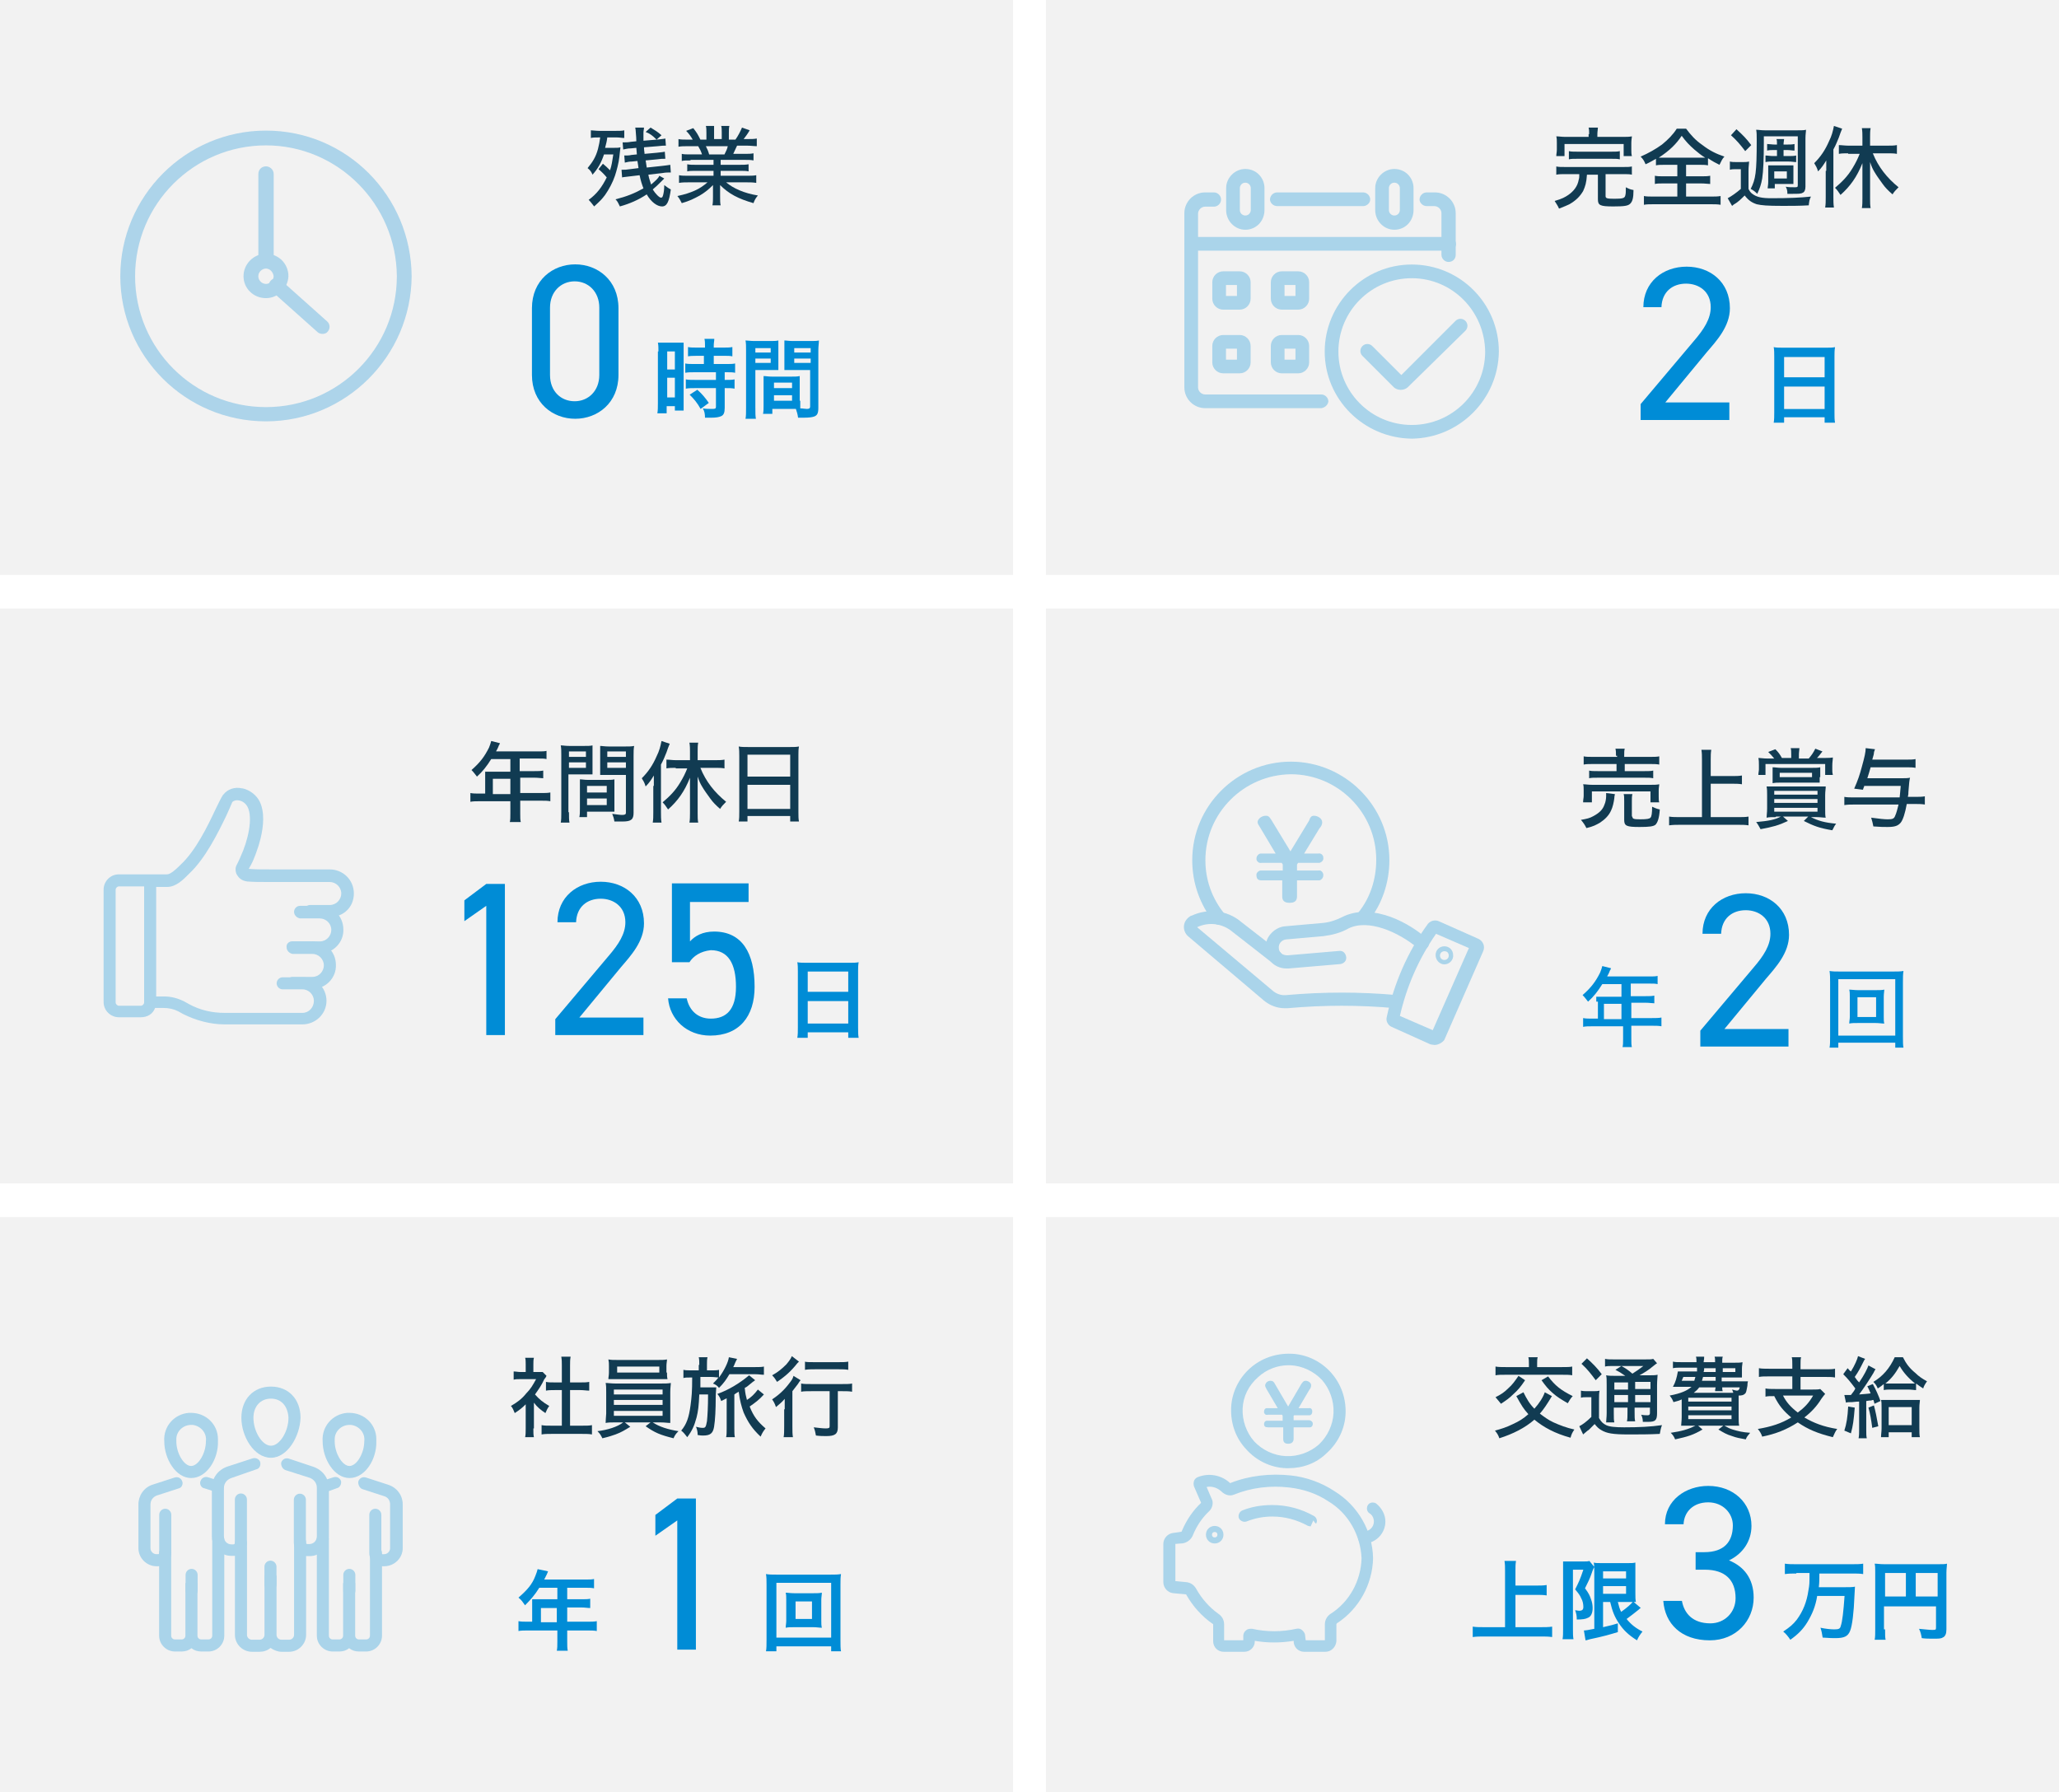 <?xml version="1.0" encoding="UTF-8"?><svg id="_レイヤー_2" xmlns="http://www.w3.org/2000/svg" viewBox="0 0 376 327.27"><defs><style>.cls-1{fill:#f2f2f2;}.cls-2{fill:#008cd6;}.cls-3{fill:#113b52;}.cls-4{fill:#0b8cd6;}.cls-5{opacity:.3;}.cls-6{opacity:.3;}.cls-7{isolation:isolate;}</style></defs><g id="_レイヤー_1-2"><g><rect id="_長方形_1528" class="cls-1" x="191" width="185" height="105"/><g id="_グループ_309" class="cls-6"><g id="_グループ_49"><path id="_パス_4461" class="cls-2" d="M248.92,37.64h-15.7c-.7,0-1.3-.6-1.3-1.2h0c0-.7,.6-1.3,1.3-1.3h15.7c.7,0,1.3,.6,1.3,1.3h0c0,.6-.6,1.2-1.3,1.2h0Z"/></g><g id="_グループ_50"><path id="_パス_4462" class="cls-2" d="M241.28,74.54h-21.2c-2.1,0-3.8-1.7-3.8-3.8v-31.8c0-2.1,1.7-3.8,3.8-3.8h1.6c.7,0,1.3,.6,1.3,1.3h0c0,.7-.6,1.3-1.3,1.3h-1.6c-.7,0-1.3,.6-1.3,1.3v31.7c0,.7,.6,1.3,1.3,1.3h21.2c.7,0,1.3,.6,1.3,1.3h0c-.1,.6-.6,1.1-1.3,1.2Z"/></g><g id="_グループ_51"><path id="_パス_4463" class="cls-2" d="M264.53,47.84c-.7,0-1.3-.6-1.3-1.3h0v-7.6c0-.7-.6-1.3-1.3-1.3h-1.4c-.7,0-1.3-.6-1.3-1.2h0c0-.7,.6-1.3,1.3-1.3h1.5c2.1,0,3.8,1.7,3.8,3.8v7.6c0,.8-.6,1.3-1.3,1.3h0Z"/></g><g id="_グループ_54"><g id="_グループ_52"><path id="_パス_4464" class="cls-2" d="M227.41,41.96c-1.9,0-3.5-1.6-3.5-3.6v-4c0-1.9,1.6-3.5,3.5-3.5,2,0,3.5,1.6,3.5,3.5v4c0,2-1.5,3.6-3.5,3.6Zm0-8.6c-.6,0-1,.5-1,1v4c0,.6,.5,1,1,1,.6,0,1-.5,1-1v-4c0-.5-.4-1-1-1Z"/></g><g id="_グループ_53"><path id="_パス_4465" class="cls-2" d="M254.63,41.96c-1.9,0-3.5-1.6-3.5-3.6v-4c0-1.9,1.6-3.5,3.5-3.5,2,0,3.5,1.6,3.5,3.5v4c0,2-1.5,3.6-3.5,3.6Zm0-8.6c-.6,0-1,.5-1,1v4c0,.6,.5,1,1,1,.6,0,1-.5,1-1v-4c0-.5-.4-1-1-1Z"/></g></g><g id="_グループ_55"><path id="_パス_4466" class="cls-2" d="M264.58,45.78h-47c-.7,0-1.3-.6-1.3-1.2h0c0-.7,.6-1.3,1.3-1.3h47c.7,0,1.3,.6,1.3,1.3s-.6,1.2-1.3,1.2Z"/></g><g id="_グループ_56"><path id="_パス_4467" class="cls-2" d="M226.38,56.55h-3c-1.1,0-2-.9-2-2v-3c0-1.1,.9-2,2-2h3c1.1,0,2,.9,2,2v3c0,1.1-.9,2-2,2Zm-2.5-2.5h2v-2h-2v2Z"/></g><g id="_グループ_57"><path id="_パス_4468" class="cls-2" d="M226.38,68.18h-3c-1.1,0-2-.9-2-2v-3c0-1.1,.9-2,2-2h3c1.1,0,2,.9,2,2v3c0,1.1-.9,2-2,2Zm-2.5-2.5h2v-2h-2v2Z"/></g><g id="_グループ_58"><path id="_パス_4469" class="cls-2" d="M237.07,56.55h-3c-1.1,0-2-.9-2-2v-3c0-1.1,.9-2,2-2h3c1.1,0,2,.9,2,2v3c0,1.1-.9,2-2,2Zm-2.5-2.5h2v-2h-2v2Z"/></g><g id="_グループ_59"><path id="_パス_4470" class="cls-2" d="M237.07,68.18h-3c-1.1,0-2-.9-2-2v-3c0-1.1,.9-2,2-2h3c1.1,0,2,.9,2,2v3c0,1.1-.9,2-2,2Zm-2.5-2.5h2v-2h-2v2Z"/></g><g id="_グループ_62"><g id="_グループ_60"><path id="_パス_4471" class="cls-2" d="M257.81,80.11c-8.8-.1-15.9-7.2-15.9-15.9s7.1-15.9,15.9-15.9,15.9,7.1,15.9,15.9c-.1,8.7-7.2,15.8-15.9,15.9Zm0-29.3c-7.4,0-13.4,6-13.4,13.4s6,13.4,13.4,13.4,13.4-6,13.4-13.4c-.1-7.4-6-13.4-13.4-13.4h0Z"/></g><g id="_グループ_61"><path id="_パス_4472" class="cls-2" d="M255.8,71.2c-.5,0-1-.2-1.3-.5l-5.7-5.7c-.5-.5-.5-1.3,0-1.8,.5-.5,1.3-.5,1.8,0l5.3,5.3,9.9-9.9c.5-.5,1.3-.5,1.8,0s.5,1.3,0,1.8l-10.5,10.3c-.3,.3-.8,.5-1.3,.5Z"/></g></g></g><rect id="_長方形_1527" class="cls-1" width="185" height="105"/><g class="cls-7"><path class="cls-3" d="M110.1,29.9c.6,.5,.8,.7,1.3,1.2,.3-.9,.4-1.6,.6-2.9h-1.7c-.5,1.5-1.1,2.6-2.1,3.7-.2-.5-.4-.8-.9-1.2,.9-1.1,1.5-2,1.9-3.5,.2-.8,.3-1.3,.4-2.1h-.4c-.5,0-.9,0-1.3,.1v-1.4c.4,0,.9,.1,1.6,.1h2.9c.7,0,1.2,0,1.6-.1v1.4c-.5,0-.8-.1-1.3-.1h-1.8c-.1,.8-.2,1.1-.4,1.9h1.5c.6,0,1,0,1.3-.1q0,.2-.2,1.8c-.1,1-.5,2.5-.8,3.4-.4,1.2-1.1,2.5-1.8,3.5-.6,.8-.9,1.1-2,2.1-.4-.5-.6-.8-1-1.2,1.5-1.1,2.4-2.3,3.3-4.1-.5-.6-.9-1-1.5-1.5l.8-1Zm11.2,2.7q-.2,.2-.5,.5c-.6,.6-1,1-1.6,1.5,.5,.8,1.2,1.5,1.5,1.5,.2,0,.3-.1,.4-.5,.1-.4,.2-.9,.2-1.8,.4,.3,.8,.6,1.2,.8-.3,2.2-.7,3.1-1.6,3.1s-2-.8-2.8-2.2c-1.5,1-3.1,1.7-4.9,2.2-.3-.6-.4-.9-.8-1.3,2-.5,3.5-1.1,5.1-2-.3-.8-.5-1.4-.7-2.4l-1.7,.2c-.6,.1-1.1,.1-1.5,.2l-.1-1.4h.3c.3,0,.6,0,1.2-.1l1.6-.2c-.1-.6-.1-.8-.2-1.3l-1,.1c-.5,0-.9,.1-1.3,.2l-.1-1.3h.3c.2,0,.6,0,1-.1l1-.1-.1-1.2-1,.1c-.6,0-.8,.1-1.4,.2l-.1-1.3h.3c.3,0,.7,0,1.2-.1l1-.1q0-.6-.1-1.7,0-.3-.1-.8h1.6c0,.3-.1,.6-.1,.9v1.5l2.4-.2c-.7-.7-1.2-1.1-2-1.4l.9-.8c.8,.5,1.2,.7,2,1.4l-.9,.8h.1c.6-.1,1.1-.1,1.5-.2l.1,1.3h-.2c-.2,0-.5,0-1.3,.1l-2.5,.2c0,.7,.1,.8,.1,1.2l2.2-.2c.8-.1,1.1-.1,1.5-.2l.1,1.3h-.2c-.4,0-.6,0-1.3,.1l-2.1,.2c.1,.5,.1,.7,.2,1.3l2.8-.3c.7-.1,1-.1,1.5-.2l.1,1.4h-.2c-.3,0-.8,0-1.3,.1l-2.6,.3c.1,.7,.3,1.1,.5,1.8,.8-.7,1.3-1.1,1.5-1.6l.9,.5Z"/><path class="cls-3" d="M126.1,29.3c-.8,0-1.2,0-1.6,.1v-1.3c.4,.1,.8,.1,1.6,.1h2.1c-.2-.6-.4-1-.7-1.5h-1.8c-.8,0-1.3,0-1.8,.1v-1.4c.4,.1,1,.1,1.8,.1h.8c-.3-.5-.6-1-1.2-1.6l1.3-.5c.7,.9,.8,1.1,1.3,2.1h1.1v-1.2c0-.5,0-1-.1-1.3h1.5v2.4h1.4v-1.2c0-.5,0-.9-.1-1.2h1.5c-.1,.3-.1,.8-.1,1.3v1.2h1.2c.5-.7,.9-1.5,1.2-2.2l1.4,.5c-.4,.7-.8,1.2-1.1,1.6h.6c.8,0,1.3,0,1.8-.1v1.4c-.5,0-1.1-.1-1.9-.1h-1.7c-.3,.6-.4,.9-.7,1.5h2c.8,0,1.2,0,1.7-.1v1.3c-.5-.1-.9-.1-1.7-.1h-4.3v.9h3.4c.7,0,1.2,0,1.7-.1v1.3c-.4-.1-.9-.1-1.7-.1h-3.4v.9h4.6c.9,0,1.4,0,1.9-.1v1.4c-.6-.1-1.2-.1-1.9-.1h-3.6c1.3,1.1,3.3,2,5.8,2.4-.4,.5-.6,.8-.8,1.4-2.8-.8-4.5-1.7-6.1-3.3v2.1c0,.7,0,1.2,.1,1.6h-1.5c.1-.5,.1-1,.1-1.6v-2.1c-.8,.8-1.4,1.3-2.4,1.9-1.1,.6-1.9,1-3.3,1.4-.3-.6-.4-.8-.8-1.3,1.4-.3,2.3-.6,3.2-1,.9-.4,1.6-.9,2.3-1.5h-3.3c-.7,0-1.3,0-1.9,.1v-1.4c.5,.1,1,.1,1.9,.1h4.4v-.9h-3.2c-.7,0-1.2,0-1.6,.1v-1.3c.5,.1,.9,.1,1.6,.1h3.2v-.9h-4.2v.1Zm6.2-1.1c.3-.6,.5-1,.6-1.5h-4c.3,.6,.4,.8,.6,1.5h2.8Z"/></g><g class="cls-7"><path class="cls-3" d="M285.9,31.8c-.8,0-1.2,0-1.7,.1v-1.5c.4,.1,.9,.1,1.7,.1h10.5c.8,0,1.2,0,1.6-.1v1.5c-.4-.1-.9-.1-1.7-.1h-3.1v4c0,.4,.2,.5,1.6,.5,1.5,0,1.9-.1,2-.6,.1-.3,.1-.8,.1-1.3v-.2c.6,.3,.8,.4,1.4,.5,0,1.5-.2,2.1-.6,2.5s-1.1,.5-3.1,.5c-2.4,0-2.8-.2-2.8-1.3v-4.5h-2c-.1,1.5-.3,2.1-.7,3-.6,1-1.3,1.7-2.5,2.4-.4,.2-.9,.4-1.9,.8-.2-.5-.5-.9-.8-1.4,1.4-.4,1.9-.7,2.5-1.1,1-.7,1.7-1.6,1.9-2.8,.1-.3,.1-.5,.1-1h-2.5Zm4.3-7.3c0-.5,0-.8-.1-1.2h1.7c0,.3-.1,.7-.1,1.2v.5h4.6c.8,0,1.2,0,1.7-.1,0,.3-.1,.6-.1,1.2v1.2c0,.5,0,.8,.1,1.2h-1.5v-2.2h-10.8v2.2h-1.5c0-.4,.1-.7,.1-1.2v-1.2c0-.5,0-.8-.1-1.2,.5,0,.9,.1,1.7,.1h4.2v-.5h.1Zm-3.7,3.1c.4,.1,.8,.1,1.5,.1h6.3c.7,0,1.1,0,1.5-.1v1.5c-.4-.1-.8-.1-1.5-.1h-6.3c-.7,0-1.1,0-1.5,.1v-1.5Z"/><path class="cls-3" d="M304,30.1c-.7,0-1.2,0-1.6,.1v-1.2c-.9,.5-1.2,.7-1.9,1-.2-.5-.4-.9-.9-1.4,1.4-.6,2.8-1.4,3.9-2.2,1.1-.9,2-1.8,2.7-2.9h1.7c.9,1.2,1.7,2.1,3,3,1.3,1,2.5,1.6,4,2.1-.4,.4-.6,.9-.9,1.5-.8-.4-1.2-.6-2.1-1.2v1.3c-.5-.1-.9-.1-1.6-.1h-2.4v2.1h2.7c.8,0,1.2,0,1.7-.1v1.5c-.4,0-.9-.1-1.7-.1h-2.7v2.4h4.4c.8,0,1.4,0,1.9-.1v1.6c-.5-.1-1.2-.1-1.9-.1h-10.2c-.8,0-1.4,0-1.9,.1v-1.6c.4,.1,1.1,.1,1.9,.1h4.2v-2.4h-2.5c-.7,0-1.2,0-1.6,.1v-1.5c.5,.1,.9,.1,1.6,.1h2.5v-2.1h-2.3Zm6.2-1.3h1.2c-.7-.4-1.4-1-2-1.5-.9-.8-1.5-1.4-2.3-2.5-1,1.5-2.2,2.7-4.2,4h7.3Z"/><path class="cls-3" d="M315.9,29.5c.4,.1,.7,.1,1.3,.1h1c.5,0,.8,0,1.2-.1,0,.5-.1,.9-.1,1.7v3.3c.2,.4,.4,.7,.7,.9,.8,.6,1.7,.8,3.5,.8,3.2,0,5.3-.1,7.2-.3-.3,.6-.3,.8-.4,1.6-1.6,.1-3.4,.1-4.7,.1-3,0-3.9-.1-4.8-.3-.9-.3-1.5-.7-2.2-1.6-.6,.6-1.2,1.2-1.9,1.6-.1,0-.1,.1-.4,.3l-.8-1.4c.6-.3,1.6-1,2.4-1.7v-3.6h-.9c-.5,0-.7,0-1.1,.1v-1.5h0Zm1.2-5.9c1.2,1.1,1.8,1.7,2.7,2.9l-1.1,1.1c-1-1.3-1.5-1.9-2.6-2.9l1-1.1Zm5,2.3c0,3.1-.1,5.4-.3,6.7-.2,1.1-.4,1.7-.9,2.8-.3-.3-.6-.6-1.2-.9,.9-1.8,1.1-2.9,1.1-8.9,0-.9,0-1.4-.1-1.9,.5,0,.8,.1,1.6,.1h5.9c.9,0,1.2,0,1.6-.1,0,.4-.1,.8-.1,1.6v8.8c0,.6-.2,1-.5,1.1-.3,.2-.8,.2-1.8,.2h-1c0-.7-.1-.9-.3-1.3,.5,.1,1,.1,1.6,.1,.5,0,.6,0,.6-.4v-8.9h-6.2v1Zm2.4,1.5h-.4c-.6,0-1,0-1.4,.1v-1.2c.4,0,.9,.1,1.4,.1h.4v-.1c0-.4,0-.7-.1-.9h1.4c0,.2-.1,.6-.1,.9v.1h.6c.5,0,1,0,1.4-.1v1.2c-.4,0-.8-.1-1.4-.1h-.6v1.1h.9c.6,0,1,0,1.4-.1v1.2c-.4,0-.8-.1-1.4-.1h-2.8c-.5,0-.9,0-1.4,.1v-1.2c.4,0,.8,.1,1.4,.1h.7v-1.1Zm-1.7,7c0-.3,.1-.6,.1-1.2v-3h4.6v3.4h-3.4v.8h-1.3Zm1.2-1.8h2.3v-1.3h-2.3v1.3Z"/><path class="cls-3" d="M333.5,31.2v-1.9c-.5,.8-.8,1.3-1.5,2-.2-.7-.4-1-.7-1.5,1.2-1.2,2-2.4,2.7-4,.5-1,.7-1.8,.9-2.8l1.5,.5q-.3,.7-.6,1.6c-.3,.7-.5,1.3-1,2.2v8.7c0,.7,0,1.3,.1,1.9h-1.6c.1-.6,.1-1.1,.1-1.9v-4.8h.1Zm4-3.2c-.6,0-1.2,0-1.7,.1v-1.6c.5,0,1.1,.1,1.7,.1h2.6v-1.6c0-.5,0-1-.1-1.6h1.6c-.1,.5-.1,1-.1,1.6v1.6h3.2c.6,0,1.2,0,1.7-.1v1.6c-.5-.1-1.1-.1-1.7-.1h-2.7c1,2.5,2.6,4.5,4.7,6.2-.5,.5-.8,.8-1.1,1.3-.8-.7-1.3-1.2-1.8-1.9-.5-.7-1.1-1.5-1.5-2.2-.3-.5-.5-.9-.8-1.8v6.7c0,.7,0,1.2,.1,1.7h-1.6c.1-.5,.1-1.2,.1-1.7v-6.5c-1,2.5-2.2,4.2-4,5.8-.4-.6-.6-.9-1-1.3,1.3-1.1,2.3-2.1,3.2-3.6,.6-1,.9-1.6,1.3-2.6h-2.1v-.1Z"/></g><g class="cls-7"><path class="cls-2" d="M324,65.1c0-.6,0-1.2-.1-1.7,.5,.1,1,.1,1.8,.1h7.7c.8,0,1.2,0,1.7-.1-.1,.6-.1,1.1-.1,1.6v10.3c0,.8,0,1.4,.1,1.9h-1.9v-1h-7.4v1h-1.9c.1-.5,.1-1.2,.1-1.9v-10.2h0Zm1.8,3.8h7.4v-3.7h-7.4v3.7Zm0,5.8h7.4v-4.1h-7.4v4.1Z"/></g><g id="_グループ_327"><g class="cls-7"><path class="cls-2" d="M120.24,64.18c0-.7,0-1.1-.1-1.6h4.7v12.4h-1.6v-.8h-1.5v1.3h-1.7c.1-.5,.1-1.1,.1-1.9v-9.4h.1Zm1.6,3.3h1.4v-3.3h-1.4v3.3Zm0,5.1h1.4v-3.6h-1.4v3.6Zm5.5-7.6q-1.3,0-1.7,.1v-1.7c.4,.1,1,.1,1.7,.1h1.4v-.4c0-.4,0-.8-.1-1.2h1.8c0,.4-.1,.7-.1,1.2v.4h1.7c.7,0,1.2,0,1.7-.1v1.7c-.4-.1-.9-.1-1.6-.1h-1.8v1.5h2.2c.8,0,1.3,0,1.7-.1v1.7c-.4-.1-.9-.1-1.6-.1h-.3v1.4h.2c.8,0,1.2,0,1.6-.1v1.7c-.5-.1-.9-.1-1.6-.1h-.2v3.6c0,.9-.2,1.3-.6,1.5-.4,.2-1,.3-1.8,.3h-1.2c0-.7-.1-1.2-.4-1.7,.4,.1,1.2,.1,1.8,.1,.5,0,.6-.1,.6-.4v-3.4h-3.8c-.6,0-1.2,0-1.7,.1v-1.7c.4,.1,.9,.1,1.7,.1h3.8v-1.4h-3.8c-.7,0-1.3,0-1.8,.1v-1.7c.4,.1,1,.1,1.8,.1h1.6v-1.5h-1.2Zm.6,9.7c-.6-1.1-1.2-1.8-2-2.6l1.4-.9c.8,.7,1.4,1.4,2.1,2.4l-1.5,1.1Z"/><path class="cls-2" d="M137.94,74.48c0,1,0,1.5,.1,2h-1.9c.1-.5,.1-1,.1-2v-10.5c0-.8,0-1.3-.1-1.8,.4,0,.9,.1,1.6,.1h2.8c.8,0,1.2,0,1.6-.1v5.4h-4.2v6.9Zm0-10.1h2.8v-.8h-2.8v.8Zm0,1.9h2.8v-.8h-2.8v.8Zm8.2,6.9v1.4c.4,0,.9,.1,1.2,.1,.4,0,.6-.1,.6-.4v-6.7h-4.7v-5.4c.4,0,.8,.1,1.6,.1h3.1c.8,0,1.2,0,1.6-.1,0,.6-.1,1-.1,1.8v10.5c0,1-.2,1.4-.8,1.6-.3,.1-.8,.2-1.8,.2h-1.1c-.1-.7-.2-1-.4-1.6h-4.3v.9h-1.7c.1-.4,.1-1,.1-1.6v-5.3c.5,0,.8,.1,1.5,.1h3.6c.7,0,1,0,1.5-.1v4.5h.1Zm-4.8-2.3h3.3v-1h-3.3v1Zm0,2.3h3.3v-1h-3.3v1Zm3.7-8.8h3v-.8h-3v.8Zm0,1.9h3v-.8h-3v.8Z"/></g><g class="cls-7"><path class="cls-2" d="M112.94,68.48c0,5.1-3.8,8-7.9,8s-7.9-2.9-7.9-8v-12.2c0-5.1,3.8-8,7.9-8s7.9,2.9,7.9,8v12.2Zm-8-17.1c-2.5,0-4.5,1.9-4.5,4.8v12.3c0,3,2,4.8,4.5,4.8s4.5-1.9,4.5-4.8v-12.3c0-2.9-2-4.8-4.5-4.8Z"/></g></g><g class="cls-7"><path class="cls-2" d="M315.8,76.7h-16.2v-2.9l9.7-11.5c1.9-2.2,3.1-4.1,3.1-6.2,0-2.9-2.2-4.3-4.5-4.3-2.5,0-4.4,1.5-4.5,4.3h-3.3c0-4.6,3.6-7.4,7.9-7.4s7.9,2.8,7.9,7.6c0,3.3-2.4,5.9-4.2,8l-7.6,9.2h11.7v3.2h0Z"/></g><g id="_グループ_308" class="cls-6"><g id="_グループ_47"><g id="_グループ_46"><g id="_グループ_45"><g id="_グループ_41"><path id="_パス_4457" class="cls-4" d="M58.92,60.98c-.3,0-.7-.1-.9-.3l-8.4-7.5c-.6-.5-.7-1.4-.2-1.9h0c.5-.6,1.4-.6,1.9-.1h0l8.4,7.5c.6,.5,.6,1.4,.1,1.9-.1,.2-.5,.4-.9,.4Z"/></g><g id="_グループ_42"><path id="_パス_4458" class="cls-4" d="M48.58,48.98c-.8,0-1.4-.6-1.4-1.3h0v-15.9c0-.8,.6-1.4,1.4-1.4h0c.7,0,1.4,.6,1.4,1.4h0v15.9c-.1,.7-.7,1.3-1.4,1.3h0Z"/></g><g id="_グループ_43"><path id="_パス_4459" class="cls-4" d="M48.57,54.45c-2.3,0-4.1-1.8-4.1-4s1.8-4.1,4.1-4.1,4.1,1.8,4.1,4.1c-.1,2.2-1.9,4-4.1,4Zm0-5.4c-.7,0-1.4,.6-1.4,1.4,0,.7,.6,1.4,1.4,1.4,.7,0,1.4-.6,1.4-1.4-.1-.8-.7-1.4-1.4-1.4Z"/></g><g id="_グループ_44"><path id="_パス_4460" class="cls-4" d="M48.57,76.95c-14.7,0-26.6-11.9-26.6-26.5s11.9-26.6,26.6-26.6,26.5,11.9,26.6,26.6c-.1,14.6-12,26.5-26.6,26.5Zm0-50.4c-13.2,0-23.9,10.7-23.9,23.9s10.7,23.9,23.9,23.9,23.9-10.7,23.9-23.9c-.1-13.2-10.8-23.9-23.9-23.9Z"/></g></g></g></g></g></g><g><g><rect id="_長方形_1529" class="cls-1" y="111.13" width="185" height="105"/><g class="cls-7"><path class="cls-3" d="M88.6,141.83v-.9h4.6v-2.3h-3.5c-.8,1.3-1.6,2.3-2.6,3.2-.4-.5-.6-.8-1-1.2,1.6-1.4,2.4-2.5,3.2-4.1,.2-.5,.3-.8,.4-1.2l1.6,.4c-.1,.2-.1,.3-.2,.4q-.1,.3-.3,.7c-.1,.2-.2,.3-.2,.4h7.7c.7,0,1.1,0,1.5-.1v1.5c-.4-.1-.8-.1-1.5-.1h-3.4v2.3h2.7c.7,0,1.1,0,1.6-.1v1.4c-.4,0-.9-.1-1.5-.1h-2.7v2.8h3.8c.7,0,1.2,0,1.7-.1v1.6c-.5-.1-1-.1-1.7-.1h-3.8v2.3c0,.8,0,1.2,.1,1.6h-2c.1-.4,.1-.8,.1-1.6v-2.2h-5.6c-.7,0-1.2,0-1.7,.1v-1.6c.5,.1,1,.1,1.7,.1h1v-3.1Zm4.6,3.2v-2.8h-3.2v2.8h3.2Z"/><path class="cls-3" d="M103.9,148.33c0,.9,0,1.5,.1,1.9h-1.6c.1-.5,.1-1,.1-1.9v-10.4c0-.8,0-1.3-.1-1.8,.4,0,.8,.1,1.6,.1h2.6c.8,0,1.2,0,1.6-.1v5.3h-4.4v6.9h.1Zm0-10.1h3.1v-1h-3.1v1Zm0,2h3.1v-1h-3.1v1Zm8.3,6.6v1.4h-5v1h-1.4c.1-.5,.1-.9,.1-1.6v-5.3c.4,0,.8,.1,1.5,.1h3.3c.7,0,1.1,0,1.5-.1v4.5h0Zm-5-2.1h3.6v-1.2h-3.6v1.2Zm0,2.3h3.6v-1.2h-3.6v1.2Zm8.5,1.4c0,1.2-.4,1.6-2,1.6h-1.5c-.1-.6-.2-.9-.4-1.4,.8,.1,1.4,.2,1.8,.2,.5,0,.7-.1,.7-.4v-6.9h-4.7v-5.3c.4,0,.8,.1,1.6,.1h2.9c.8,0,1.2,0,1.7-.1-.1,.6-.1,1-.1,1.8v10.4h0Zm-4.8-10.2h3.4v-1h-3.4v1Zm0,2h3.4v-1h-3.4v1Z"/><path class="cls-3" d="M119.4,143.53v-1.9c-.5,.8-.8,1.3-1.5,2-.2-.7-.4-1-.7-1.5,1.2-1.2,2-2.4,2.7-4,.5-1,.7-1.8,.9-2.8l1.5,.5q-.3,.7-.6,1.6c-.3,.7-.5,1.3-1,2.2v8.7c0,.7,0,1.3,.1,1.9h-1.6c.1-.6,.1-1.1,.1-1.9v-4.8h.1Zm4-3.3c-.6,0-1.2,0-1.7,.1v-1.6c.5,0,1.1,.1,1.7,.1h2.6v-1.6c0-.5,0-1-.1-1.6h1.6c-.1,.5-.1,1-.1,1.6v1.6h3.2c.6,0,1.2,0,1.7-.1v1.6c-.5-.1-1.1-.1-1.7-.1h-2.7c1,2.5,2.6,4.5,4.7,6.2-.5,.5-.8,.8-1.1,1.3-.8-.7-1.3-1.2-1.8-1.9-.5-.7-1.1-1.5-1.5-2.2-.3-.5-.5-.9-.8-1.8v6.7c0,.7,0,1.2,.1,1.7h-1.6c.1-.5,.1-1.2,.1-1.7v-6.5c-1,2.5-2.2,4.2-4,5.8-.4-.6-.6-.9-1-1.3,1.3-1.1,2.3-2.1,3.2-3.6,.6-1,.9-1.6,1.3-2.6h-2.1v-.1Z"/><path class="cls-3" d="M135,138.03c0-.6,0-1.1-.1-1.7,.5,.1,1,.1,1.8,.1h7.5c.8,0,1.2,0,1.7-.1-.1,.5-.1,1-.1,1.6v10.3c0,.8,0,1.3,.1,1.8h-1.6v-1h-7.8v1h-1.6c.1-.5,.1-1.1,.1-1.8v-10.2h0Zm1.5,3.8h7.8v-4h-7.8v4Zm0,5.9h7.8v-4.4h-7.8v4.4Z"/></g><g class="cls-7"><path class="cls-2" d="M145.7,177.43c0-.6,0-1.2-.1-1.7,.5,.1,1,.1,1.8,.1h7.7c.8,0,1.2,0,1.7-.1-.1,.6-.1,1.1-.1,1.6v10.3c0,.8,0,1.4,.1,1.9h-1.9v-1h-7.4v1h-1.9c.1-.5,.1-1.2,.1-1.9v-10.2h0Zm1.8,3.7h7.4v-3.7h-7.4v3.7Zm0,5.8h7.4v-4.1h-7.4v4.1Z"/></g><g class="cls-7"><path class="cls-2" d="M92.2,189.03h-3.4v-23.6l-4,2.8v-3.8l4-3h3.4v27.6Z"/><path class="cls-2" d="M117.6,189.03h-16.2v-2.9l9.7-11.5c1.9-2.2,3.1-4.1,3.1-6.2,0-2.9-2.2-4.3-4.5-4.3-2.5,0-4.4,1.5-4.5,4.3h-3.4c0-4.6,3.6-7.4,7.9-7.4s7.9,2.8,7.9,7.6c0,3.3-2.4,5.9-4.2,8l-7.6,9.2h11.7v3.2h.1Z"/><path class="cls-2" d="M125.9,175.73h-3.2v-14.4h14v3.4h-10.7v7.2c.9-1,2.3-1.8,4.4-1.8,5.1,0,7.4,3.9,7.4,10.1,0,5.4-2.8,8.9-8.1,8.9-4.3,0-7.4-3-7.7-6.8h3.4c.5,2.3,2.1,3.7,4.4,3.7,2.8,0,4.6-1.6,4.6-5.8s-1.4-6.7-4.6-6.7c-1.9,.2-3.2,1.1-3.9,2.2Z"/></g><g id="_グループ_310" class="cls-6"><g id="_グループ_66"><g id="_グループ_65"><g id="_グループ_64"><path id="_パス_4473" class="cls-2" d="M55.22,187.08h-14.2c-2.6,0-5.2-.7-7.6-1.9-.3-.2-.6-.3-.9-.5-.8-.4-1.7-.6-2.7-.6h-1.5c-.4,1.1-1.4,1.7-2.6,1.7h-4c-1.5,0-2.8-1.2-2.8-2.8v-20.5c0-1.5,1.2-2.8,2.8-2.8h8.8c.6,0,1.6-.9,2.2-1.5l.3-.3c2.7-2.5,4.9-7,6.3-10,.6-1.2,1-2.1,1.4-2.7l.1-.1c.8-1,2.1-1.4,3.4-1.1h.1c1.3,.3,2.5,1.2,3.1,2.4,1.9,3.9-1,10.3-1.3,11-.2,.4-.5,1-.7,1.3h0c1.3,.1,2,.1,4.3,.1h10.5c2.4,0,4.4,1.9,4.4,4.4s-1.9,4.3-4.4,4.3h-3.6c-.6,0-1.1-.5-1.1-1.1s.5-1.1,1.1-1.1h3.6c1.2,0,2.1-1,2.1-2.1,0-1.2-1-2.1-2.1-2.1h-10.6c-2.4,0-3.1,0-4.5-.1-.7-.1-1.3-.4-1.7-1-.4-.5-.5-1.2-.3-1.8,.1-.2,.7-1.4,.8-1.7,1.4-3,2.3-7.1,1.3-9.1-.3-.6-.9-1.1-1.6-1.2-.4-.1-.9,0-1.2,.3-.2,.5-.6,1.4-1.1,2.5-1.5,3.1-3.8,7.8-6.8,10.6l-.2,.2c-.9,.9-2.2,2.2-3.8,2.2h-2v20h1.4c1.3,0,2.5,.3,3.7,.9,.3,.2,.6,.3,.9,.5,2,1.1,4.2,1.6,6.5,1.6h14.2c1.2,0,2.1-1,2.1-2.2,0-1.1-.9-2.1-2.1-2.1h-3.6c-.6,0-1.1-.5-1.1-1.1s.5-1.1,1.1-1.1h3.7c2.4,0,4.3,1.9,4.3,4.3,0,2.4-2,4.3-4.4,4.3h0Zm-28.9-25.2h-4.6c-.3,0-.6,.3-.6,.6h0v20.6c0,.3,.3,.6,.6,.6h4c.3,0,.6-.3,.6-.6v-21.2Z"/></g></g></g><g id="_グループ_67"><path id="_パス_4474" class="cls-2" d="M58.4,174.13h-3.6c-.6,0-1.1-.5-1.1-1.1-.1-.6,.4-1.1,1-1.1h3.7c1.2,0,2.1-1,2.1-2.1,0-1.2-1-2.1-2.1-2.1h-3.6c-.6-.1-1.1-.6-1.1-1.2s.5-1.1,1.1-1.1h3.6c2.4,0,4.3,1.9,4.3,4.3,.1,2.4-1.9,4.4-4.3,4.4h0Z"/></g><g id="_グループ_68"><path id="_パス_4475" class="cls-2" d="M57.04,180.61h-3.6c-.6,0-1.1-.5-1.1-1.1s.5-1.1,1.1-1.1h3.6c1.2,0,2.1-1,2.1-2.1,0-1.2-1-2.1-2.1-2.1h-3.6c-.6-.1-1.1-.6-1.1-1.2-.1-.6,.4-1.1,1-1.1h3.7c2.4,0,4.3,1.9,4.3,4.3,.1,2.4-1.9,4.4-4.3,4.4h0Z"/></g></g></g><g><rect id="_長方形_1524" class="cls-1" x="191" y="111.13" width="185" height="105"/><g class="cls-7"><path class="cls-3" d="M294.9,145.03c0,.2-.1,.3-.1,.7-.1,.8-.3,1.7-.6,2.3-.4,.9-1.1,1.6-2,2.2-.7,.4-1.2,.7-2.5,1-.3-.6-.5-.9-1-1.5,1.1-.2,1.6-.3,2.3-.7,1.1-.6,1.7-1.2,2-2.1,.2-.4,.3-1.1,.3-1.5v-.6l1.6,.2Zm.2-7c0-.6,0-.9-.1-1.3h1.7c-.1,.3-.1,.7-.1,1.3v.2h4.5c.9,0,1.5,0,1.9-.1v1.5c-.5-.1-1-.1-1.8-.1h-4.5v1.3h3.6c.8,0,1.2,0,1.6-.1v1.4c-.5-.1-.8-.1-1.6-.1h-8.5c-.8,0-1.2,0-1.6,.1v-1.4c.4,.1,.8,.1,1.6,.1h3.4v-1.3h-4.2c-.8,0-1.3,0-1.8,.1v-1.5c.4,.1,1,.1,1.9,.1h4.2v-.2h-.2Zm-6,8.4c0-.4,.1-.7,.1-1.1v-1c0-.5,0-.8-.1-1.1,.5,0,.9,.1,1.7,.1h10.5c.8,0,1.2,0,1.7-.1,0,.3-.1,.6-.1,1.1v1.1c0,.5,0,.8,.1,1.1h-1.6v-2h-10.7v2h-1.6v-.1Zm9,2.7c0,.4,.2,.5,1.4,.5,1.3,0,1.7-.1,1.9-.3,.2-.2,.3-.8,.3-2,.4,.2,.9,.4,1.4,.5-.1,1.6-.4,2.4-.8,2.8-.4,.3-1.1,.4-2.9,.4-2.4,0-2.8-.2-2.8-1.3v-3.4c0-.7,0-1-.1-1.3h1.6c-.1,.4-.1,.7-.1,1.2v2.9h.1Z"/><path class="cls-3" d="M312.4,149.23h4.9c.8,0,1.5,0,2-.1v1.6c-.6-.1-1.2-.1-2-.1h-10.4c-.7,0-1.4,0-2.1,.1v-1.6c.6,.1,1.2,.1,2.1,.1h3.9v-10.5c0-.7,0-1.2-.1-1.8h1.8c-.1,.6-.1,1.1-.1,1.8v3h3.9c.7,0,1.2,0,1.8-.1v1.6c-.6-.1-1.1-.1-1.8-.1h-3.9v6.1h0Z"/><path class="cls-3" d="M324.3,149.23c-.7,0-1.2,0-1.7,.1,0-.4,.1-.9,.1-1.7v-2.4c0-.7,0-1.1-.1-1.6h10.8c0,.5-.1,.9-.1,1.6v2.4c0,.9,0,1.4,.1,1.7-.5,0-1-.1-1.6-.1h-1.1c1.4,.7,2.5,1,4.6,1.2-.4,.5-.4,.7-.7,1.2-2.4-.4-3.4-.8-5.2-1.7l.8-.8h-4.6l.9,.8c-1.7,.8-2.8,1.1-5,1.5-.3-.5-.4-.8-.8-1.3,2.2-.2,3.4-.4,4.5-1h-.9v.1Zm2.8-11.5c0-.4,0-.8-.1-1.1h1.6c0,.3-.1,.7-.1,1.2v.7h1.8c.5-.6,.8-1,1.2-1.8l1.3,.5c-.4,.5-.6,.8-1,1.2h1.3q1.2,0,1.6-.1c0,.5-.1,.8-.1,1.5v.7c0,.4,0,.6,.1,1h-1.4v-2h-10.9v2h-1.3c0-.4,.1-.7,.1-1v-.8c0-.5,0-.9-.1-1.3,.5,0,.9,.1,1.7,.1h1.2c-.4-.5-.7-.8-1.1-1.2l1.3-.5c.6,.6,.8,.9,1.2,1.6h1.7v-.7h0Zm5.2,4.2v1h-7.2c-.5,0-.9,0-1.4,.1v-2.9c.5,0,.9,.1,1.5,.1h5.7c.6,0,1.1,0,1.5-.1v1.8h-.1Zm-8.3,3.2h7.9v-.7h-7.9v.7Zm0,1.5h7.9v-.7h-7.9v.7Zm0,1.6h7.9v-.7h-7.9v.7Zm1-7.1v.8h5.9v-.8h-5.9Z"/><path class="cls-3" d="M340.5,143.43c-.1,.3-.2,.4-.3,.8l-1.6-.2c.7-1.6,1-2.5,1.4-4,.5-1.8,.7-2.7,.7-3.4l1.7,.2c-.1,.3-.2,.5-.2,.7s-.1,.5-.3,1.2h6.1c.9,0,1.3,0,1.8-.1v1.6c-.5-.1-1-.1-1.7-.1h-6.5c-.2,.7-.3,1.1-.6,2h6.1c.8,0,1.3,0,1.7-.1-.1,.3-.2,1.1-.3,2.6,0,.3,0,.5-.1,.9h1.3c.7,0,1.3,0,1.8-.1v1.5c-.6-.1-1.2-.1-1.8-.1h-1.5c-.3,1.7-.7,2.9-1.1,3.4-.5,.6-1.1,.8-2.4,.8-.7,0-1.3,0-2.6-.1-.1-.6-.2-.9-.4-1.6,1.5,.2,2.4,.3,3,.3,.9,0,1.2-.1,1.4-.7,.2-.4,.4-1.2,.6-2h-8c-.7,0-1.3,0-1.9,.1v-1.5c.5,.1,1.1,.1,1.9,.1h8.2c0-.1,.1-.8,.2-2.1h-6.6v-.1Z"/></g><g id="_グループ_330"><g class="cls-7"><path class="cls-2" d="M346.1,191.33v-.9h-10.4v.9h-1.6c.1-.5,.1-1.1,.1-2v-10c0-.8,0-1.3-.1-2,.6,.1,1.1,.1,1.9,.1h9.7c.8,0,1.3,0,1.9-.1-.1,.6-.1,1.1-.1,2v10c0,.9,0,1.6,.1,2h-1.5Zm-10.3-2.2h10.3v-10.3h-10.4v10.3h.1Zm6.7-8.3c.7,0,1.2,0,1.6-.1,0,.3-.1,.7-.1,1.3v3.7c0,.5,0,.9,.1,1.2-.5,0-.9-.1-1.6-.1h-3.2c-.8,0-1.1,0-1.6,.1,0-.4,.1-.8,.1-1.2v-3.7c0-.5,0-.9-.1-1.3,.4,0,.9,.1,1.6,.1h3.2Zm-3.3,4.9h3.4v-3.6h-3.4v3.6Z"/></g><g class="cls-7"><path class="cls-2" d="M291.5,182.93v-.9h4.6v-2.3h-3.5c-.8,1.3-1.6,2.3-2.6,3.2-.4-.5-.6-.8-1-1.2,1.6-1.4,2.4-2.5,3.2-4.1,.2-.5,.3-.8,.4-1.2l1.6,.4c-.1,.2-.1,.3-.2,.4q-.1,.3-.3,.7c-.1,.2-.2,.3-.2,.4h7.7c.7,0,1.1,0,1.5-.1v1.5c-.4-.1-.8-.1-1.5-.1h-3.4v2.3h2.7c.7,0,1.1,0,1.6-.1v1.4c-.4,0-.9-.1-1.5-.1h-2.7v2.8h3.8c.7,0,1.2,0,1.7-.1v1.6c-.5-.1-1-.1-1.7-.1h-3.8v2.3c0,.8,0,1.2,.1,1.6h-1.7c.1-.4,.1-.8,.1-1.6v-2.2h-5.6c-.7,0-1.2,0-1.7,.1v-1.6c.5,.1,1,.1,1.7,.1h1v-3.1h-.3Zm4.6,3.2v-2.8h-3.2v2.8h3.2Z"/></g><g class="cls-7"><path class="cls-2" d="M326.7,191.13h-16.2v-2.9l9.7-11.5c1.9-2.2,3.1-4.1,3.1-6.2,0-2.9-2.2-4.3-4.5-4.3-2.5,0-4.4,1.5-4.5,4.3h-3.4c0-4.6,3.6-7.4,7.9-7.4s7.9,2.8,7.9,7.6c0,3.3-2.4,5.9-4.2,8l-7.6,9.2h11.7v3.2h.1Z"/></g></g><g id="_グループ_302" class="cls-5"><g id="_グループ_83"><g id="_グループ_79"><g id="_グループ_78"><g id="_グループ_77"><g id="_グループ_74"><g id="_グループ_73"><g id="_グループ_72"><g id="_グループ_70"><path id="_パス_4476" class="cls-2" d="M234.61,184.13c-1.4,0-2.7-.5-3.8-1.4l-13.8-11.7c-.6-.5-.9-1.3-.8-2,.1-.8,.6-1.4,1.3-1.8h.1c3-1.4,6.5-1,9,1.1l7.2,5.6c.5,.4,.6,1.2,.2,1.7s-1.2,.6-1.7,.2l-7.3-5.7c-1.8-1.5-4.3-1.8-6.4-.8l13.8,11.6c.7,.6,1.6,.9,2.5,.8,6.7-.6,13.5-.6,20.2,0,.7,.1,1.1,.7,1.1,1.3-.1,.7-.7,1.1-1.3,1.1-6.6-.6-13.2-.6-19.8,0-.2,0-.3,0-.5,0Z"/></g><g id="_グループ_71"><path id="_パス_4477" class="cls-2" d="M234.93,176.87c-.9,0-1.8-.3-2.5-.9-.7-.6-1.2-1.6-1.3-2.6s.2-2,.9-2.8c.7-.8,1.6-1.3,2.6-1.4l6.8-.6c1.3-.1,2.5-.5,3.7-1.1,4.7-2.4,11.1,.2,15.4,3.9,.5,.4,.6,1.2,.1,1.7-.4,.5-1.2,.5-1.7,.1-3.6-3-9.1-5.4-12.7-3.6-1.4,.8-3,1.2-4.6,1.4l-6.8,.6c-.8,.1-1.4,.8-1.3,1.6,0,.4,.2,.7,.5,1,.3,.2,.7,.3,1.1,.3l9.4-.8c.7-.1,1.2,.4,1.3,1.1h0c.1,.7-.4,1.2-1.1,1.3h0l-9.4,.8h-.4Z"/></g></g></g></g><g id="_グループ_75"><path id="_パス_4478" class="cls-2" d="M261.94,190.84c-.2,0-.5-.1-.7-.1l-7.1-3.2c-.7-.3-1.1-1.1-.9-1.8,1.3-6.1,3.8-11.9,7.5-17,.5-.6,1.3-.8,2-.5l7.2,3.2c.9,.4,1.3,1.4,.9,2.3l-7.1,16.2c-.4,.5-1.1,.9-1.8,.9Zm-6.3-5.3l6,2.6,6.6-15-6-2.6c-3.2,4.6-5.4,9.7-6.6,15h0Z"/></g><g id="_グループ_76"><path id="_パス_4479" class="cls-2" d="M263.76,176.12c-.9,0-1.6-.8-1.6-1.7s.7-1.6,1.6-1.6,1.6,.7,1.6,1.6c.1,.9-.7,1.7-1.6,1.7Zm0-2.4c-.4,0-.8,.3-.8,.8,0,.4,.3,.8,.8,.8,.4,0,.8-.3,.8-.8s-.3-.8-.8-.8h0Z"/></g></g></g></g><g id="_グループ_82"><g id="_グループ_81"><g id="_グループ_80"><path id="_パス_4480" class="cls-2" d="M222.62,168.9c-.4,0-.7-.2-.9-.4-2.6-3.3-4-7.2-4-11.4,0-9.9,8.1-18,18-18s18,8.1,18,18c0,4-1.3,8-3.8,11.1-.4,.5-1.2,.6-1.7,.2s-.6-1.2-.2-1.7c2.2-2.7,3.3-6.1,3.3-9.7,0-8.6-7-15.6-15.6-15.6-8.6,.1-15.6,7.1-15.6,15.7,0,3.6,1.2,7,3.5,9.8,.4,.5,.3,1.3-.2,1.7-.2,.2-.5,.3-.8,.3Z"/></g></g></g></g><g id="_グループ_84"><path id="_パス_4481" class="cls-2" d="M238.15,155.88h2.6c.4-.1,.8,.2,.9,.6v.2c.1,.4-.3,.8-.7,.9h-3.9l-.2,.3v1.1h3.9c.4-.1,.8,.2,.9,.7v.2c0,.4-.3,.8-.7,.9h-4.1v2.9c0,1-.6,1.2-1.4,1.2-1.1,0-1.3-.6-1.3-1.2v-2.9h-3.8c-.6,0-.9-.3-.9-.9-.1-.4,.3-.8,.7-.9h4.1v-1.1l-.2-.3h-3.7c-.4,.1-.8-.2-.9-.6v-.2c0-.4,.3-.8,.7-.9h2.8l-2.8-4.7c-.3-.5-.5-.7-.5-1.1,.1-.6,.8-1.1,1.5-1.1,.6,0,.7,.3,1.1,.9l3.4,5.6,3.4-5.6c.2-.6,.4-.9,.9-.9,.7,0,1.5,.5,1.5,1.2,0,.4-.2,.8-.5,1.1l-2.8,4.6Z"/></g></g></g></g><g><rect id="_長方形_1525" class="cls-1" y="222.27" width="185" height="105"/><rect id="_長方形_1526" class="cls-1" x="191" y="222.27" width="185" height="105"/><g class="cls-7"><path class="cls-3" d="M97.4,260.87c0,.8,0,1.2,.1,1.6h-1.6c.1-.5,.1-.9,.1-1.6v-4.4c-.7,.7-1.1,1-2,1.6-.2-.5-.4-1-.7-1.3,1.2-.7,2-1.3,2.8-2.3,.8-.8,1.2-1.5,1.8-2.6h-2.8c-.6,0-.9,0-1.3,.1v-1.5c.4,0,.8,.1,1.3,.1h.9v-1.4c0-.4,0-.9-.1-1.2h1.6c-.1,.4-.1,.7-.1,1.2v1.4h1.7l.7,.7c-.1,.2-.2,.4-.4,.6-.5,1.1-1,1.8-1.7,2.8,.8,.9,1.4,1.4,2.6,2.1-.3,.4-.5,.8-.7,1.3-.9-.6-1.5-1.1-2.1-1.9v4.7h-.1Zm6.7-.5h2.2c.8,0,1.3,0,1.8-.1v1.7c-.5-.1-1.1-.1-1.8-.1h-5.6c-.7,0-1.2,0-1.8,.1v-1.7c.5,.1,1,.1,1.8,.1h1.9v-6.5h-1.3c-.6,0-1.1,0-1.6,.1v-1.6c.4,.1,.9,.1,1.6,.1h1.3v-3.1c0-.6,0-1-.1-1.6h1.7c-.1,.6-.1,.9-.1,1.6v3.1h1.9c.7,0,1.1,0,1.6-.1v1.6c-.5,0-1-.1-1.6-.1h-1.9v6.5Z"/><path class="cls-3" d="M112.4,259.77c-.8,0-1.3,0-1.8,.1q0-.4,.1-1.7v-3.9c0-.8,0-1.2-.1-1.7,.5,0,1,.1,1.8,.1h8.3c.8,0,1.3,0,1.8-.1,0,.4-.1,.8-.1,1.7v5.6c-.5,0-1-.1-1.8-.1h-1.4c1.2,.8,2.8,1.3,4.7,1.6-.5,.5-.7,.8-.9,1.3-2.4-.6-3.4-1-5.1-2.2l.9-.7h-4.7l1,.8c-1,.6-1.6,1-2.7,1.4-.6,.2-1.1,.4-2.4,.7-.3-.6-.4-.8-.9-1.3,1.8-.2,3.7-.8,4.7-1.6h-1.4Zm9.4-9.1c0,.5,0,.8,.1,1.2h-10.8c0-.4,.1-.7,.1-1.2v-1.2c0-.5,0-.7-.1-1.2,.5,.1,.9,.1,1.8,.1h7.1c.9,0,1.3,0,1.8-.1,0,.4-.1,.7-.1,1.2v1.2h.1Zm-9.7,4h8.9v-.9h-8.9v.9Zm0,1.9h8.9v-.9h-8.9v.9Zm0,2h8.9v-.9h-8.9v.9Zm.6-9v1.1h7.7v-1.1h-7.7Z"/><path class="cls-3" d="M127.7,249.27c0-.6,0-1-.1-1.4h1.6c-.1,.4-.1,.8-.1,1.4v1h.8c.6,0,1,0,1.4-.1v1.4c.9-1.2,1.7-2.8,1.8-3.7l1.5,.3c-.1,.2-.2,.4-.3,.6-.2,.5-.3,.7-.4,.9h4c.7,0,1.2,0,1.6-.1v1.5c-.5,0-.9-.1-1.6-.1h-4.7c-.6,1-1,1.6-1.9,2.5-.3-.4-.6-.6-1.1-.8,.5-.5,.7-.7,1-1.1-.3,0-.7-.1-1.4-.1h-1.9v1.9h2.9c0,.4-.1,1-.1,1.8,0,2.2-.1,4.2-.3,5.4-.2,1.2-.7,1.6-2,1.6-.3,0-.5,0-1-.1,0-.6-.1-1-.3-1.5,.4,.1,.8,.2,1.2,.2,.5,0,.6-.1,.8-1.2,.1-1,.2-2.6,.2-4.9h-1.6c-.1,2.1-.2,3-.5,4.2-.4,1.5-.8,2.4-1.7,3.6-.4-.5-.6-.8-1.1-1.2,1-1.2,1.4-2.4,1.7-4.6,.2-1.5,.3-2.5,.3-5.1h-.2c-.7,0-1.1,0-1.4,.1v-1.5c.4,.1,.8,.1,1.6,.1h1.2v-1h.1Zm11.8,5.4c-.9,1-1.6,1.5-2.6,2.2,.7,1.8,1.5,2.8,2.9,4-.4,.5-.6,.8-.9,1.5-1.5-1.4-2.3-2.6-3.1-4.4-.4-1.1-.7-2.2-.9-3.8-.4,.2-.5,.3-.8,.5v6.2c0,.7,0,1.2,.1,1.6h-1.6c.1-.4,.1-.9,.1-1.6v-5.5c-.4,.2-.8,.4-1,.5-.2-.6-.3-.8-.7-1.3,2-.7,4-1.9,5.8-3.4l1.1,.9q-.2,.1-1.4,1.1c-.1,.1-.3,.2-.5,.3,.1,1.1,.2,1.4,.4,2.2,.8-.5,1.4-1.1,2-1.9l1.1,.9Z"/><path class="cls-3" d="M143.3,257.37v-1.9c-.5,.6-1,1-1.6,1.5-.2-.6-.4-1-.7-1.4,1.2-.8,2.2-1.7,3.1-2.9,.4-.5,.7-.9,.8-1.4l1.3,.8c-.2,.2-.3,.4-.5,.7-.4,.5-.6,.8-1,1.3v6.4c0,.8,0,1.5,.1,2h-1.7c.1-.5,.1-1.2,.1-2v-3.1h.1Zm2.6-8.7c-.1,.1-.2,.2-.3,.3-1.1,1.4-2.2,2.4-3.7,3.4-.3-.5-.5-.8-.9-1.2,1.1-.6,1.8-1.2,2.6-2,.5-.6,.8-1,1-1.5l1.3,1Zm2.3,5.4c-.8,0-1.5,0-1.9,.1v-1.5c.4,.1,1.1,.1,1.9,.1h5.5c.9,0,1.5,0,1.9-.1v1.5c-.5-.1-1.1-.1-1.8-.1h-.8v6.6c0,1.2-.5,1.6-2.1,1.6-.6,0-1.1,0-1.9-.1-.1-.6-.2-1-.4-1.5,.9,.1,1.6,.2,2.2,.2s.7-.1,.7-.4v-6.4h-3.3Zm-1.3-5.4c.4,.1,1,.1,1.8,.1h4.4c.8,0,1.3,0,1.8-.1v1.5c-.5-.1-1.1-.1-1.7-.1h-4.4c-.7,0-1.3,0-1.8,.1v-1.5h-.1Z"/></g><g class="cls-7"><path class="cls-3" d="M283.4,254.97c-.9,1.5-1.5,2.4-2.2,3.2,.8,.6,1.6,1.2,2.5,1.6,1.1,.5,2.4,1,3.8,1.3-.4,.6-.5,.8-.7,1.5-2.9-.8-4.9-1.9-6.6-3.3-1.7,1.5-3.9,2.6-6.4,3.4-.2-.6-.4-.9-.8-1.4,1.1-.3,2.1-.6,3.3-1.2,1.1-.5,1.9-1,2.8-1.8-.9-1-1.2-1.5-2.2-3.3l1.3-.7c.6,1.2,1.1,2.1,2,3,.9-1,1.6-2.1,1.9-3l1.3,.7Zm-4.9-2.9c-.8,1.2-1.3,1.8-2.2,2.6-.7,.7-1.3,1.1-2.2,1.7-.3-.4-.6-.7-1-1.2,1-.5,1.6-.9,2.3-1.6,.8-.7,1.2-1.3,1.9-2.3l1.2,.8Zm.7-3c0-.4,0-.8-.1-1.2h1.7c-.1,.3-.1,.7-.1,1.2v.6h4.5c.9,0,1.5,0,1.9-.1v1.6c-.4-.1-1.1-.1-1.9-.1h-10.2c-.9,0-1.4,0-1.9,.1v-1.6c.5,.1,1.1,.1,1.9,.1h4.2v-.6h0Zm3.5,2.3c1.3,1.7,2.3,2.5,4.5,3.6-.4,.4-.6,.8-.9,1.3-1.2-.7-1.9-1.1-2.8-1.9-.8-.7-1.2-1.2-2-2.3l1.2-.7Z"/><path class="cls-3" d="M288.7,253.97c.4,.1,.7,.1,1.2,.1h1c.5,0,.8,0,1.2-.1-.1,.5-.1,.9-.1,1.7v3.3c.4,.7,.7,1,1.3,1.3s1.7,.4,3.3,.4c2.7,0,4.8-.1,6.9-.4-.2,.5-.3,1-.4,1.6-1.9,.1-3.7,.1-5.7,.1-2.9,0-4-.2-5-.8-.5-.3-.7-.5-1.2-1.1l-1.1,1.1c-.1,0-.4,.3-1,.8l-.7-1.5c.6-.3,1.4-.9,2.2-1.7v-3.6h-.9c-.4,0-.7,0-1,.1v-1.3Zm1.1-5.9c1.1,1,1.9,1.8,2.7,2.9l-1.1,1.1c-.9-1.2-1.5-2-2.6-3l1-1Zm7,3.2c-.7-.5-1.2-.8-1.8-1.1l1.1-.7c.7,.4,1.2,.7,2,1.4,.8-.5,1.2-.8,2-1.4h-5.4c-.8,0-1.2,0-1.6,.1v-1.4c.5,.1,.9,.1,1.8,.1h5.3c1,0,1.4,0,1.7-.1l.7,.8q-.2,.1-.8,.6c-.7,.6-1.5,1.1-2.4,1.6h1.6c.8,0,1.3,0,1.7-.1,0,.4-.1,1-.1,1.9v5.1c0,1.3-.3,1.6-1.6,1.6h-1c0-.5-.1-.9-.3-1.3,.5,.1,.9,.1,1.2,.1q.4,0,.4-.4v-1h-2.8v.8c0,.9,0,1.2,.1,1.7h-1.5c.1-.4,.1-.9,.1-1.7v-.8h-2.5v1c0,.9,0,1.3,.1,1.7h-1.5c0-.4,.1-.9,.1-1.7v-5.1c0-1,0-1.4-.1-1.8,.5,.1,1,.1,1.8,.1h1.7Zm-2,1.2v1.3h2.5v-1.3h-2.5Zm0,3.6h2.5v-1.3h-2.5v1.3Zm3.8-2.4h2.8v-1.3h-2.8v1.3Zm2.8,1.1h-2.8v1.3h2.8v-1.3Z"/><path class="cls-3" d="M317.8,252.27h1.4q-.1,.3-.1,.8c-.2,1-.2,1.3-.5,1.5-.2,.2-.5,.3-1.1,.3v3.8c0,.8,0,1.3,.1,1.7h-2.7c.7,.4,.9,.5,1.5,.7,1,.3,1.8,.5,3.2,.6-.5,.6-.6,.7-.8,1.2-1.1-.2-1.7-.3-2.5-.6-1-.3-1.5-.6-2.5-1.2l.9-.7h-4.6l.8,.7c-1.7,1-2.7,1.3-5,1.8-.2-.5-.4-.8-.8-1.2,2-.3,3.1-.6,4.5-1.3h-2.6c0-.3,.1-.9,.1-1.6v-3.2c-.4,.2-.7,.3-1.5,.5-.2-.5-.3-.7-.7-1.2,2.1-.4,3.2-.9,4-1.6h-3.4c.5-.9,.7-1.7,.9-2.8h3.5v-.7h-2.8c-.7,0-1.2,0-1.6,.1v-1.2c.4,.1,.8,.1,1.6,.1h2.7c0-.5,0-.7-.1-1h1.5c0,.2,0,.5-.1,1h2.1v-.1c0-.4,0-.6-.1-.9h1.5c-.1,.3-.1,.5-.1,1v.1h2.2c.6,0,1.2,0,1.5-.1,0,.4-.1,.6-.1,1.2v1.6h-3.7v.7h3.4Zm-10.4-.8q-.2,.5-.3,.7h2.3c.1-.3,.1-.4,.2-.7h-2.2Zm.9,4.5h7.9v-.7h-7.9v.7Zm0,1.6h7.9v-.7h-7.9v.7Zm0,1.6h7.9v-.7h-7.9v.7Zm8.2-4.9c-.1-.2-.1-.3-.2-.5,.4,.1,.7,.2,.9,.2q.4,0,.5-.6h-3.2c0,.3,0,.5,.1,.7h-1.4c0-.2,0-.3,.1-.7h-3c-.3,.4-.5,.6-1,1h7.2v-.1Zm-5.5-2.8c-.1,.3-.1,.4-.2,.7h2.5v-.7h-2.3Zm.2-1.6c0,.3,0,.4-.1,.7h2.2v-.7h-2.1Zm3.4,.7h2.3v-.7h-2.3v.7Z"/><path class="cls-3" d="M327.3,249.27c0-.7,0-1-.1-1.4h1.7c-.1,.4-.1,.7-.1,1.4v.8h4.5c.8,0,1.3,0,1.8-.1v1.6c-.5-.1-1.1-.1-1.8-.1h-4.5v2.3h2.2c.7,0,1.1,0,1.4-.1l.9,.9c-.2,.2-.4,.5-.7,.9-.8,1.3-1.8,2.4-3.1,3.4,1.7,1,3.5,1.7,6,2.1-.4,.5-.5,.9-.8,1.5-2.8-.7-4.5-1.4-6.4-2.7-2,1.3-4,2.1-6.5,2.6-.2-.6-.4-.9-.8-1.4,2.4-.4,4.3-1,6.1-2.1-1.4-1.2-2.2-2.1-3.1-3.9-.8,0-1.2,0-1.6,.1v-1.5c.4,.1,1.1,.1,1.8,.1h3.1v-2.3h-4.3c-.8,0-1.3,0-1.8,.1v-1.6c.5,.1,1.1,.1,1.8,.1h4.3v-.7h0Zm-1.7,5.6c.6,1.2,1.4,2.1,2.7,3.1,1.2-.9,2-1.7,2.8-3.1h-5.5Z"/><path class="cls-3" d="M338.7,257.07c-.2,2.4-.3,3.2-.7,4.7l-1.2-.5c.4-1.2,.6-2.5,.7-4.4l1.2,.2Zm-1.9-2.3h1.2c.4-.5,.7-.9,.8-1.2-.9-1.2-1.3-1.7-2.2-2.6l.8-1.1c.3,.3,.3,.4,.6,.6,.7-1.1,1.2-2.3,1.3-2.8l1.3,.5c-.1,.1-.2,.3-.3,.5-.6,1.2-.9,1.8-1.6,2.8,.4,.6,.5,.7,.8,1,.9-1.3,1.5-2.5,1.7-3.1l1.3,.7c-.1,.1-.2,.3-.4,.7-.6,1-1.7,2.7-2.6,3.9,1.1-.1,1.5-.1,2.1-.2-.2-.5-.3-.7-.6-1.3l1-.4c.6,1.1,1,2,1.4,3.1l-1.1,.5c-.1-.4-.1-.5-.2-.7q-.2,0-.4,.1c-.2,0-.4,0-.9,.1v5.2c0,.8,0,1.2,.1,1.6h-1.5c.1-.5,.1-1,.1-1.6v-5.1c-.6,0-1.1,.1-1.3,.1-.7,0-.8,0-1.1,.1l-.3-1.4Zm5.4,1.9c.3,1.1,.5,2.1,.8,3.8l-1.1,.3c-.2-1.5-.4-2.7-.7-3.7l1-.4Zm1.8-3.9c-.4,.3-.6,.5-1.1,.8-.2-.5-.4-.8-.8-1.2,1.7-1,3-2.5,3.9-4.5h1.5c.6,1.2,1.2,2,2.3,2.9,.6,.6,1.2,1,2.1,1.5-.3,.4-.6,.9-.7,1.3-.6-.4-.8-.5-1.3-.9v1.2c-.4,0-.8-.1-1.5-.1h-2.9c-.7,0-1.1,0-1.5,.1v-1.1Zm.9,9.7h-1.4c0-.5,.1-1,.1-1.6v-3.8c0-.7,0-1-.1-1.4h7.1c0,.4-.1,.7-.1,1.4v3.7c0,.7,0,1.4,.1,1.7h-1.5v-.9h-4.2v.9Zm3.6-9.8h1.2c-1.3-1.1-2.1-2-2.8-3.2-.8,1.4-1.5,2.3-2.6,3.2h4.2Zm-3.6,7.6h4.2v-3.3h-4.2v3.3Z"/></g><g id="_グループ_331"><g class="cls-7"><path class="cls-2" d="M151.78,301.57v-.9h-10v.9h-1.9c.1-.5,.1-1.2,.1-2.1v-10.1c0-.8,0-1.3-.1-1.9,.6,.1,1.1,.1,1.9,.1h9.9c.8,0,1.3,0,1.9-.1-.1,.6-.1,1.1-.1,1.9v10.1c0,.9,0,1.7,.1,2.1h-1.8Zm-10-2.5h10v-10h-10v10Zm6.7-8.1c.7,0,1.1,0,1.6-.1,0,.4-.1,.8-.1,1.3v3.8c0,.5,0,.9,.1,1.3-.5,0-.9-.1-1.6-.1h-3.4c-.8,0-1.1,0-1.6,.1,0-.4,.1-.8,.1-1.3v-3.8c0-.5,0-.9-.1-1.3,.4,0,.8,.1,1.6,.1h3.4Zm-3.2,4.7h3v-3.2h-3v3.2Z"/></g><g class="cls-7"><path class="cls-2" d="M97.18,292.97v-.9h4.6v-2.1h-3.3c-.8,1.3-1.6,2.2-2.6,3.2-.5-.7-.6-.9-1.2-1.4,1.6-1.4,2.5-2.4,3.1-4,.2-.5,.3-.8,.4-1.2l1.9,.4q-.1,.2-.2,.5l-.5,1h7.5c.8,0,1.2,0,1.6-.1v1.7c-.5-.1-.9-.1-1.6-.1h-3.3v2.1h2.6c.7,0,1.2,0,1.6-.1v1.7c-.5,0-.9-.1-1.6-.1h-2.6v2.6h3.7c.7,0,1.2,0,1.7-.1v1.8c-.5-.1-1.1-.1-1.7-.1h-3.7v2c0,.8,0,1.2,.1,1.7h-2c.1-.5,.1-.9,.1-1.7v-2h-5.4c-.7,0-1.2,0-1.7,.1v-1.8c.5,.1,1,.1,1.7,.1h.8v-3.2Zm4.5,3.3v-2.6h-2.9v2.6h2.9Z"/></g><g class="cls-7"><path class="cls-2" d="M127.08,301.27h-3.4v-23.6l-4,2.8v-3.8l4-3h3.4v27.6Z"/></g></g><g id="_グループ_329"><g class="cls-7"><path class="cls-2" d="M328.04,287.37c-.7,0-1.4,0-2.1,.1v-1.9c.6,.1,1.3,.1,2,.1h10.3c.8,0,1.4,0,2-.1v1.9c-.6-.1-1.3-.1-2-.1h-6c0,1.2,0,1.6-.1,2.5h4.6c.9,0,1.6,0,2-.1q0,.4-.1,1.8c-.1,2.8-.4,5.4-.8,6.3-.4,1-1.1,1.3-2.7,1.3-.5,0-.9,0-2.3-.1-.1-.7-.2-1.2-.4-1.8,.9,.2,1.9,.3,2.5,.3,.8,0,1.1-.1,1.2-.6,.3-.8,.5-2.7,.7-5.5h-5c-.3,1.9-.9,3.3-1.8,4.8-.8,1.3-1.7,2.2-3.1,3.2-.4-.6-.8-1.1-1.3-1.5,1.2-.8,1.8-1.3,2.5-2.2,1.1-1.5,1.8-3.2,2.1-5.3,.2-1.1,.2-1.2,.2-3.2h-2.4v.1Z"/><path class="cls-2" d="M344.24,297.57c0,1,0,1.5,.1,1.9h-2c.1-.5,.1-1.1,.1-1.9v-10.5c0-.7,0-1.1-.1-1.5,.5,0,.9,.1,1.8,.1h9.7c.9,0,1.4,0,1.7-.1,0,.5-.1,.9-.1,1.7v10.3c0,.8-.2,1.3-.7,1.5-.3,.2-.8,.2-1.7,.2-.6,0-1.5,0-2.1-.1-.1-.6-.2-1.1-.5-1.7,1.1,.1,1.9,.2,2.4,.2,.6,0,.7,0,.7-.4v-3.9h-9.5v4.2h.2Zm3.8-10.3h-3.8v4.3h3.8v-4.3Zm5.8,4.3v-4.3h-4v4.3h4Z"/></g><g class="cls-7"><path class="cls-2" d="M276.64,297.17h4.6c.8,0,1.6,0,2.2-.1v1.9c-.7-.1-1.3-.1-2.1-.1h-10.2c-.8,0-1.5,0-2.2,.1v-1.9c.6,.1,1.3,.1,2.2,.1h3.7v-10.3c0-.7,0-1.2-.1-1.8h2.1c-.1,.6-.1,1.1-.1,1.8v2.7h3.8c.7,0,1.3,0,1.9-.1v1.9c-.6-.1-1.2-.1-1.9-.1h-3.8v5.9h-.1Z"/><path class="cls-2" d="M285.44,286.67v-1.5h3.6c.6,0,1,0,1.2-.1l.9,1.1c-.1,.2-.2,.3-.5,1.2-.3,.9-.7,1.7-1.2,2.7,.7,.9,.9,1.4,1.1,2,.2,.5,.3,1.1,.3,1.6,0,.9-.3,1.6-.9,1.8-.4,.2-.9,.3-2,.3,0-.8-.1-1.1-.3-1.7,.2,0,.5,.1,.7,.1,.6,0,.8-.2,.8-.7s-.1-1.1-.4-1.6c-.2-.5-.5-.9-1.1-1.6,.7-1.4,.9-1.8,1.5-3.6h-1.9v10.9c0,.7,0,1.3,.1,1.8h-2c.1-.5,.1-1.1,.1-1.8v-10.9Zm7.3,5.9v4.6q1.8-.4,2.7-.7v1.6c-1.7,.5-2.7,.8-5.1,1.3-.4,.1-.6,.2-.8,.2l-.3-1.8c.3,0,.9-.1,1.9-.3v-10.4c0-.7,0-1.1-.1-1.7,.3,.1,.7,.1,1.5,.1h4.6c.8,0,1.1,0,1.5-.1v5.5c0,.9,0,1.2,.1,1.7h-.4l1.3,1.1c-.1,0-.3,.2-.4,.3-.5,.4-1.5,1.2-2.2,1.7,.8,1,1.7,1.7,2.9,2.3-.4,.5-.7,.9-1,1.6-1.6-1-2.5-1.9-3.3-3.1s-1.2-2.2-1.6-3.9h-1.3Zm0-4.3h4.2v-1.3h-4.2v1.3Zm0,2.8h4.2v-1.4h-4.2v1.4Zm2.7,1.5c.2,.8,.3,1.2,.6,1.8,1-.7,1.8-1.4,2.1-1.8h-2.7Z"/></g><g class="cls-7"><path class="cls-2" d="M309.54,283.47h1.7c3.6,0,5.2-1.9,5.2-4.9,0-2.2-1.8-4.2-4.5-4.2s-4.4,1.7-4.5,4h-3.4c0-4.4,3.8-7,7.9-7,4.6,0,7.9,3.1,7.9,7.3,0,2.8-1.6,5.1-4.1,6.3,2.7,1.1,4.5,3.3,4.5,6.8,0,4.2-3.2,7.8-8,7.8-5.3,0-8.2-3.1-8.5-7.2h3.4c.4,2.2,1.9,4.1,5.2,4.1,2.6,0,4.6-2,4.6-4.6,0-3.3-1.9-5.2-5.6-5.2h-1.7v-3.2h-.1Z"/></g></g><g id="_グループ_303" class="cls-6"><g id="_グループ_124"><g id="_グループ_98"><g id="_グループ_94"><g id="_グループ_90"><path id="_パス_4486" class="cls-2" d="M52.8,301.66h-1.4c-.7,0-1.4-.3-2-.7-.6,.5-1.3,.7-2,.7h-1.4c-1.7,0-3.1-1.4-3.1-3.1v-16.8c0-.6,.5-1.1,1.1-1.1s1.1,.5,1.1,1.1v16.8c0,.5,.4,.9,.9,.9h1.4c.5,0,.9-.4,.9-.9v-10.8h2.2v10.8c0,.5,.4,.9,.9,.9h1.4c.5,0,.9-.4,.9-.9v-16.9c0-.6,.5-1.1,1.1-1.1s1.1,.5,1.1,1.1v16.9c0,1.7-1.4,3.1-3.1,3.1Z"/></g><g id="_グループ_91"><path id="_パス_4487" class="cls-2" d="M56.56,284.19h-.4c-1.4,0-2.5-1.1-2.5-2.5v-7.8c0-.6,.5-1.1,1.1-1.1s1.1,.5,1.1,1.1v7.8c0,.2,.1,.3,.3,.3h.3c.8,0,1.4-.6,1.4-1.4v-8.9c0-.8-.5-1.5-1.3-1.8l-4.4-1.4c-.6-.2-.9-.9-.8-1.4h0c.2-.6,.8-.9,1.4-.7h0l4.5,1.5c1.7,.6,2.8,2.1,2.8,3.9v8.9c0,1.9-1.6,3.5-3.5,3.5Z"/></g><g id="_グループ_92"><path id="_パス_4488" class="cls-2" d="M42.59,284.15h-.3c-2,0-3.6-1.6-3.6-3.6v-8.8c0-1.8,1.1-3.3,2.8-3.9l4.6-1.5c.6-.2,1.2,.1,1.4,.6h0c.2,.6-.1,1.3-.7,1.4h0l-4.6,1.6c-.8,.3-1.3,1-1.3,1.8v8.9c0,.8,.6,1.4,1.4,1.4h.3c.2,0,.3-.1,.3-.3v-7.9c0-.6,.5-1.1,1.1-1.1s1.1,.5,1.1,1.1v7.8c0,1.4-1.1,2.5-2.5,2.5Z"/></g><g id="_グループ_93"><path id="_パス_4489" class="cls-2" d="M49.39,290.42c-.6,0-1.1-.4-1.1-1.1v-3.2c0-.6,.5-1.1,1.1-1.1s1.1,.5,1.1,1.1v3.2c0,.7-.5,1.1-1.1,1.1Z"/></g></g><g id="_グループ_97"><g id="_グループ_96"><g id="_グループ_95"><path id="_パス_4490" class="cls-2" d="M49.48,266.23c-3.1,0-5.4-3.9-5.4-7.3s2.2-5.7,5.4-5.7,5.4,2.3,5.4,5.7c-.1,3.4-2.4,7.3-5.4,7.3Zm0-10.8c-1.9,0-3.2,1.4-3.2,3.5,0,2.5,1.6,5.1,3.2,5.1s3.2-2.6,3.2-5.1c-.1-2.1-1.3-3.5-3.2-3.5h0Z"/></g></g></g></g><g id="_グループ_110"><g id="_グループ_106"><g id="_グループ_102"><path id="_パス_4494" class="cls-2" d="M66.86,301.61h-1.3c-.7,0-1.3-.2-1.8-.6-.5,.4-1.1,.6-1.8,.6h-1.2c-1.6,0-2.9-1.3-2.9-2.9v-17.6c0-.6,.5-1.1,1.1-1.1s1.1,.5,1.1,1.1v17.6c0,.4,.3,.7,.7,.7h1.2c.4,0,.7-.3,.7-.7v-9.6h2.2v9.6c0,.4,.3,.7,.7,.7h1.3c.4,0,.7-.3,.7-.7v-15.1c0-.6,.5-1.1,1.1-1.1s1.1,.5,1.1,1.1v15.1c0,1.6-1.3,2.9-2.9,2.9Z"/></g><g id="_グループ_103"><path id="_パス_4495" class="cls-2" d="M70.14,286.04h-.3c-1.3,0-2.4-1.1-2.4-2.4v-7c0-.6,.5-1.1,1.1-1.1s1.1,.5,1.1,1.1v7c0,.1,.1,.2,.2,.2h.3c.6,0,1.1-.5,1.1-1.1v-8c0-.7-.4-1.3-1.1-1.5l-4-1.3c-.5-.2-.8-.9-.7-1.4h0c.2-.6,.8-.9,1.4-.7h0l4,1.3c1.6,.5,2.7,1.9,2.7,3.6v8c0,1.8-1.5,3.3-3.4,3.3Z"/></g><g id="_グループ_104"><path id="_パス_4496" class="cls-2" d="M58.98,272.6c-.5,0-.9-.3-1-.8-.2-.5,.1-1.1,.7-1.3h0l2.2-.7c.6-.2,1.2,.1,1.4,.7h0c.1,.5-.2,1.2-.8,1.3h0l-2.2,.8h-.3Z"/></g><g id="_グループ_105"><path id="_パス_4497" class="cls-2" d="M63.79,291.62c-.6,0-1.1-.5-1.1-1.1v-2.9c0-.6,.5-1.1,1.1-1.1s1.1,.5,1.1,1.1v2.9c0,.6-.5,1.1-1.1,1.1Z"/></g></g><g id="_グループ_109"><g id="_グループ_108"><g id="_グループ_107"><path id="_パス_4498" class="cls-2" d="M63.82,269.93c-2.8,0-4.9-3.5-4.9-6.7-.2-2.7,1.8-5,4.5-5.2h.4c2.7,0,4.9,2.1,4.9,4.8v.4c.1,3.2-2,6.7-4.9,6.7Zm0-9.7c-1.5,0-2.7,1.2-2.7,2.6v.4c0,2.2,1.4,4.5,2.7,4.5s2.7-2.3,2.7-4.5c.2-1.5-.9-2.8-2.4-3,0,0-.2,0-.3,0h0Z"/></g></g></g></g><g id="_グループ_123"><g id="_グループ_119"><g id="_グループ_115"><path id="_パス_4503" class="cls-2" d="M38.06,301.61h-1.3c-.7,0-1.3-.2-1.8-.6-.5,.4-1.1,.6-1.8,.6h-1.2c-1.6,0-2.9-1.3-2.9-2.9v-15.1c0-.6,.5-1.1,1.1-1.1s1.1,.5,1.1,1.1v15.1c0,.4,.3,.7,.7,.7h1.2c.4,0,.7-.3,.7-.7v-9.6h2.2v9.6c0,.4,.3,.7,.7,.7h1.3c.4,0,.7-.3,.7-.7v-17.6c0-.6,.5-1.1,1.1-1.1s1.1,.5,1.1,1.1v17.6c0,1.6-1.3,2.9-2.9,2.9Z"/></g><g id="_グループ_116"><path id="_パス_4504" class="cls-2" d="M28.88,286.04h-.3c-1.8,0-3.3-1.5-3.3-3.3v-8c0-1.6,1-3.1,2.6-3.6l4-1.3c.6-.2,1.2,.1,1.4,.7h0c.2,.5-.1,1.2-.7,1.3h0l-4,1.3c-.7,.3-1.1,.9-1.1,1.6v8c0,.6,.5,1.1,1.1,1.1h.3c.1,0,.2-.1,.2-.2v-7c0-.6,.5-1.1,1.1-1.1s1.1,.5,1.1,1.1v7c0,1.3-1.1,2.4-2.4,2.4Z"/></g><g id="_グループ_117"><path id="_パス_4505" class="cls-2" d="M39.81,272.6c-.1,0-.2,0-.3-.1l-2.2-.7c-.6-.1-.9-.8-.7-1.3h0c.2-.6,.8-.9,1.4-.7h0l2.2,.7c.5,.2,.8,.8,.6,1.4h0c-.1,.4-.5,.7-1,.7Z"/></g><g id="_グループ_118"><path id="_パス_4506" class="cls-2" d="M34.99,291.62c-.6,0-1.1-.5-1.1-1.1v-2.9c0-.6,.5-1.1,1.1-1.1s1.1,.5,1.1,1.1v2.9c0,.6-.5,1.1-1.1,1.1Z"/></g></g><g id="_グループ_122"><g id="_グループ_121"><g id="_グループ_120"><path id="_パス_4507" class="cls-2" d="M34.9,269.93c-2.8,0-4.9-3.5-4.9-6.7-.2-2.7,1.8-5,4.5-5.2h.4c2.7,0,4.9,2.1,4.9,4.8v.4c.1,3.2-2,6.7-4.9,6.7Zm0-9.7c-1.5,0-2.7,1.2-2.7,2.6v.4c0,2.2,1.4,4.5,2.7,4.5s2.7-2.3,2.7-4.5c.2-1.5-.9-2.8-2.4-3,0,0-.1,0-.3,0h0Z"/></g></g></g></g></g></g><g id="_グループ_304" class="cls-6"><g id="_グループ_126"><path id="_パス_4508" class="cls-2" d="M242.04,301.66h-3.9c-1.1,0-1.9-.9-1.9-1.9v-.1c-2.4,.4-4.8,.4-7.1,0v.1c0,1.1-.9,1.9-1.9,1.9h-3.8c-1.1,0-1.9-.9-1.9-1.9v-3.1q0-.1-.1-.1c-2-1.4-3.6-3.2-4.8-5.3,0-.1-.1-.1-.2-.1l-2.2-.2c-1-.1-1.8-1-1.8-2v-7c0-1,.8-1.9,1.8-2l1.4-.2c.1,0,.2-.1,.2-.2,.8-1.9,2-3.7,3.5-5.1l-1.3-3c-.1-.3-.1-.7,0-1,.1-.3,.4-.6,.7-.7,2-.8,4.3-.4,5.9,1.1,3.5-1.4,7.4-1.8,11.1-1.4,2.8,.3,5.6,1.3,8,2.9,4.2,2.6,6.9,7.2,7,12.2-.1,4.8-2.6,9.3-6.6,11.9,0,0-.1,.1-.1,.2v3.1c-.1,1-.9,1.9-2,1.9Zm-3.6-2.1h3.5v-2.9c0-.8,.4-1.5,1-1.9,3.5-2.2,5.6-6.1,5.7-10.2-.2-4.2-2.4-8.2-6.1-10.4-2.1-1.4-4.5-2.2-7.1-2.5-3.4-.4-6.9,0-10.1,1.3-.7,.3-1.5,.1-2.1-.4-.8-.8-1.8-1.2-2.9-1l.9,2.1c.4,.7,.2,1.7-.4,2.3-1.3,1.2-2.3,2.7-3,4.4-.3,.8-1.1,1.4-1.9,1.5l-1.3,.1v6.8l2.1,.2c.7,.1,1.3,.5,1.7,1.2,1,1.8,2.4,3.4,4.1,4.6,.6,.4,1,1.1,1,1.9v2.9h3.5v-.8c0-.4,.2-.8,.5-1,.3-.3,.7-.3,1.1-.3,2.7,.6,5.4,.6,8.1,0,.4-.1,.8,0,1.1,.3,.3,.3,.5,.6,.5,1l.1,.8Zm-19-27.8l.5-1.1h0l-.5,1.1Zm19.9,7c-.2,0-.4-.1-.5-.1-2-1.1-4.2-1.7-6.5-1.7-1.6,0-3.2,.3-4.7,.9-.5,.2-1.2-.1-1.4-.6-.2-.5,.1-1.2,.6-1.4,1.7-.7,3.6-1,5.5-1,2.7,0,5.3,.7,7.6,2,.5,.3,.7,.9,.4,1.4-.2-.1-.4-.4-.5-.6l-.5,1.1Z"/></g><g id="_グループ_127"><path id="_パス_4509" class="cls-2" d="M249.09,281.87c-.6,0-1.1-.5-1.1-1.1s.5-1.1,1.1-1.1c1,0,1.8-.8,1.8-1.8,0-.6-.3-1.2-.8-1.5s-.6-1-.3-1.5c.3-.5,1-.6,1.5-.3,1,.8,1.7,2,1.7,3.3,0,2.2-1.8,4-3.9,4Z"/></g><g id="_グループ_133"><g id="_グループ_132"><g id="_グループ_130"><g id="_グループ_129"><g id="_グループ_128"><path id="_パス_4510" class="cls-2" d="M235.32,268.13h-.5c-2.8-.1-5.4-1.4-7.2-3.4-2-2.1-2.9-4.8-2.8-7.6s1.4-5.4,3.4-7.2c2.1-1.9,4.8-2.8,7.6-2.7s5.4,1.4,7.2,3.4c1.9,2.1,2.8,4.8,2.7,7.5-.1,2.8-1.4,5.4-3.4,7.2-1.9,1.9-4.4,2.8-7,2.8Zm0-18.8c-2.1,0-4.1,.8-5.6,2.2-1.7,1.5-2.7,3.5-2.8,5.7-.1,2.2,.7,4.4,2.1,6,1.5,1.6,3.6,2.6,5.8,2.7,2.2,.1,4.4-.7,6-2.1,1.6-1.5,2.6-3.6,2.7-5.8s-.7-4.4-2.1-6c-1.5-1.6-3.6-2.6-5.8-2.7-.1,0-.2,0-.3,0h0Z"/></g></g></g><g id="_グループ_131"><path id="_パス_4511" class="cls-2" d="M237.13,257.17h1.9c.3-.1,.6,.2,.6,.5v.2c0,.3-.2,.6-.5,.6h-2.8l-.1,.1v.8h2.8c.3,0,.6,.2,.7,.5v.2c0,.3-.2,.6-.5,.6h-3v2.1c0,.7-.5,.9-1,.9-.8,0-.9-.5-.9-.9v-2.1h-2.8c-.5,0-.7-.2-.7-.6,0-.3,.2-.6,.5-.6h2.9v-.9l-.1-.2h-2.6c-.4,.1-.6-.1-.7-.4v-.2c0-.3,.2-.6,.5-.6h2l-2-3.4c-.2-.4-.3-.5-.3-.8,.1-.5,.5-.8,1-.8,.4,0,.6,.2,.8,.6l2.4,4.1,2.4-4.1c.3-.4,.4-.6,.8-.6,.5,0,1,.4,1,.8,0,.3-.1,.6-.3,.8l-2,3.4Z"/></g></g></g><g id="_グループ_134"><path id="_パス_4512" class="cls-2" d="M221.82,281.88c-.9,0-1.6-.7-1.6-1.6s.7-1.6,1.6-1.6,1.6,.7,1.6,1.6-.7,1.6-1.6,1.6Zm0-2.1c-.3,0-.5,.2-.5,.5s.2,.5,.5,.5,.5-.2,.5-.5-.2-.5-.5-.5h0Z"/></g></g></g></g></svg>